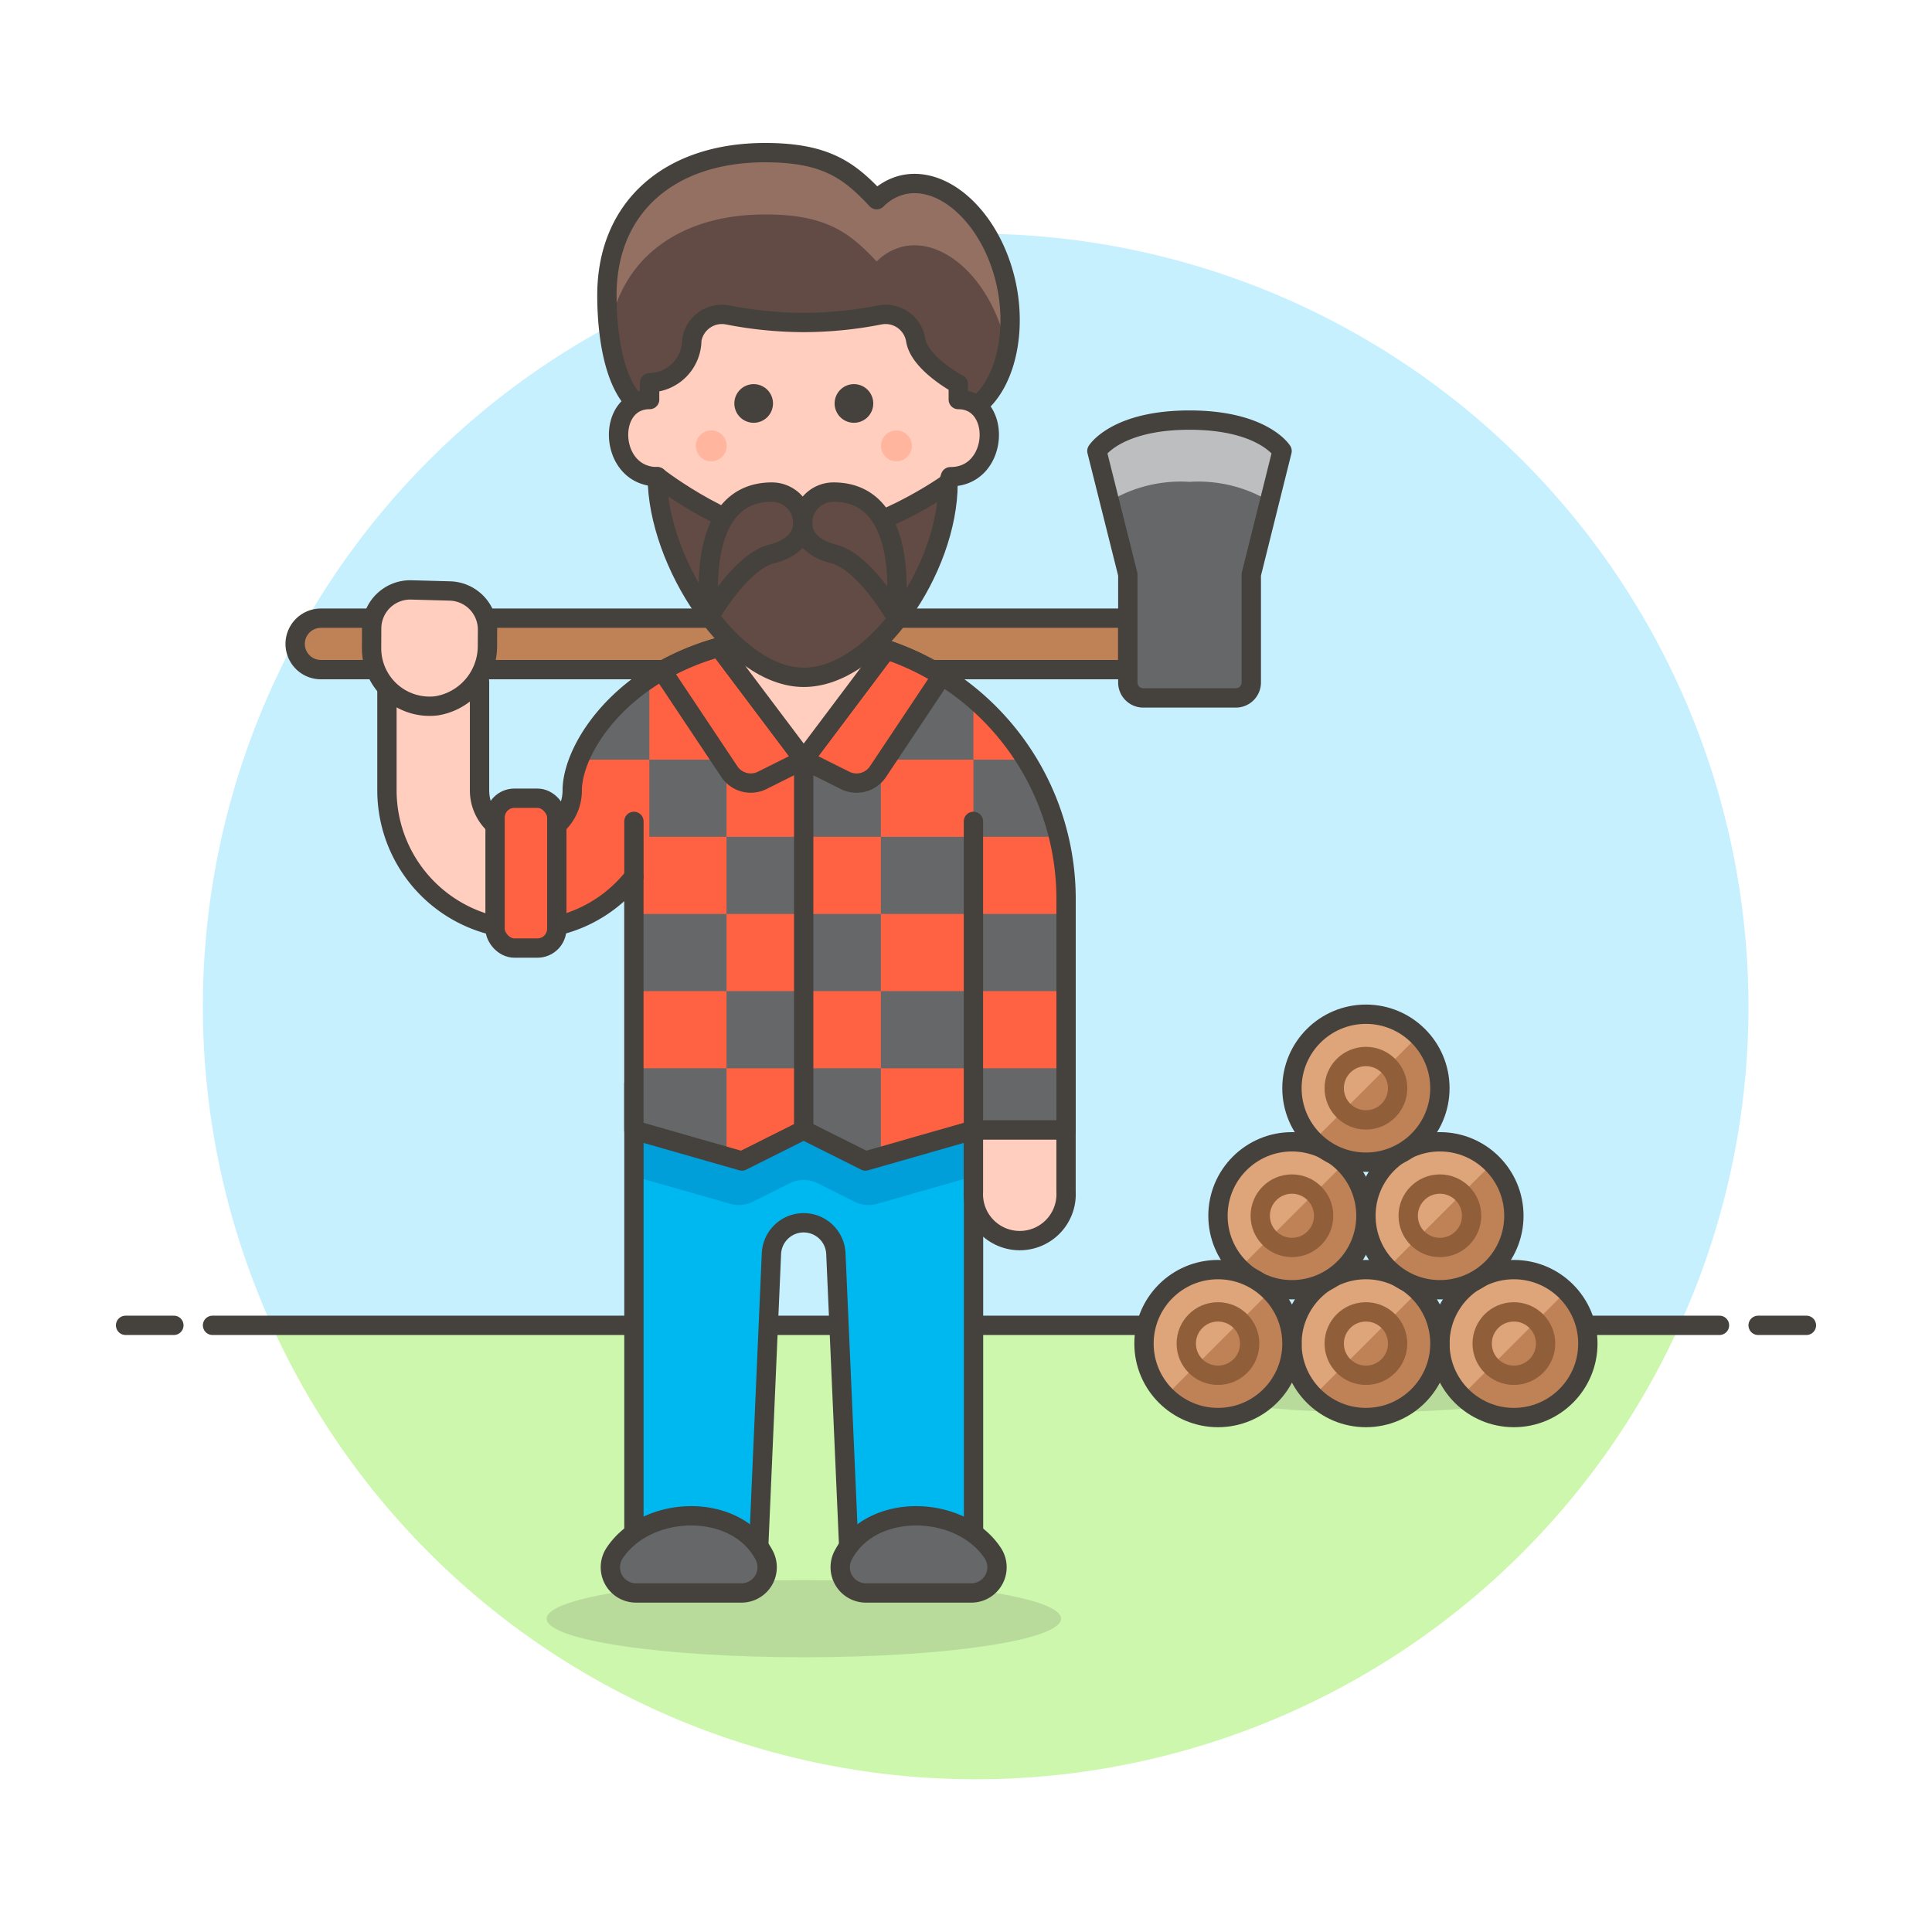 <svg xmlns="http://www.w3.org/2000/svg" viewBox="0 0 100 100"><g class="nc-icon-wrapper"><defs/><path class="a" d="M90.5 52.1a40 40 0 1 0-76.436 16.5h72.872A39.844 39.844 0 0 0 90.5 52.1z" style="" fill="#c7f0ff"/><path class="b" d="M14.064 68.6a40 40 0 0 0 72.872 0z" style="" fill="#ccf7ad"/><g><path class="c" d="M11 68.599h78" fill="none" stroke="#45413c" stroke-linecap="round" stroke-linejoin="round"/><path class="c" d="M6.5 68.599H9" fill="none" stroke="#45413c" stroke-linecap="round" stroke-linejoin="round"/><path class="c" d="M91 68.599h2.5" fill="none" stroke="#45413c" stroke-linecap="round" stroke-linejoin="round"/></g><g><path class="d" d="M32.812 56.093v25.56H39.2l.73-16.775a1.669 1.669 0 0 1 3.334 0L44 81.653h6.39v-25.56z" style="" fill="#00b8f0"/><path class="e" d="M50.385 60.886v-4.793H32.812v4.793l4.994 1.426a1.6 1.6 0 0 0 1.154-.107l1.924-.962a1.6 1.6 0 0 1 1.429 0l1.925.962a1.594 1.594 0 0 0 1.153.107z" style="" fill="#009fd9"/><path class="c" d="M32.812 56.093v25.56H39.2l.73-16.775a1.669 1.669 0 0 1 3.334 0L44 81.653h6.39v-25.56z" fill="none" stroke="#45413c" stroke-linecap="round" stroke-linejoin="round"/><path class="f" d="M41.6 32.929c-8.292 0-11.982 5.4-11.982 7.988a2.4 2.4 0 0 1-2.4 2.4v4.792a7.147 7.147 0 0 0 5.591-2.726v13.11l5.592 1.6 3.195-1.6 3.2 1.6 5.591-1.6h4.793V46.508A13.6 13.6 0 0 0 41.6 32.929z" style="" fill="#ff6242"/><ellipse class="g" cx="41.609" cy="83.783" rx="13.313" ry="1.997" fill="#45413c" opacity="0.15"/><path class="h" d="M27.221 43.313a2.4 2.4 0 0 1-2.4-2.4v-5.588a2.4 2.4 0 0 0-4.793 0v5.592a7.2 7.2 0 0 0 7.189 7.188z" stroke="#45413c" stroke-linecap="round" stroke-linejoin="round" fill="#ffcebf"/><path class="i" d="M58.373 34.66h-41.8a1.332 1.332 0 0 1 0-2.663h41.8z" stroke="#45413c" stroke-linecap="round" stroke-linejoin="round" fill="#bf8256"/><path class="j" d="M66.36 23.344s-1-1.6-4.792-1.6-4.793 1.6-4.793 1.6l1.6 6.39v5.591a.8.8 0 0 0 .8.8h4.792a.8.8 0 0 0 .8-.8v-5.591z" style="" fill="#656769"/><path class="k" d="M61.568 24.941a7.163 7.163 0 0 1 4.142 1.006l.65-2.6s-1-1.6-4.792-1.6-4.793 1.6-4.793 1.6l.651 2.6a7.163 7.163 0 0 1 4.142-1.006z" style="" fill="#bdbec0"/><path class="c" d="M66.36 23.344s-1-1.6-4.792-1.6-4.793 1.6-4.793 1.6l1.6 6.39v5.591a.8.8 0 0 0 .8.8h4.792a.8.8 0 0 0 .8-.8v-5.591z" fill="none" stroke="#45413c" stroke-linecap="round" stroke-linejoin="round"/><path class="h" d="M19.233 33.537a3 3 0 0 0 3.372 2.995 3.136 3.136 0 0 0 2.624-3.157l.005-.776a2 2 0 0 0-1.943-2.01l-2-.055a2 2 0 0 0-2.054 1.984z" stroke="#45413c" stroke-linecap="round" stroke-linejoin="round" fill="#ffcebf"/><path class="j" d="M37.605 55.294h-4.793v3.195l2.796.799 1.997.571v-4.565z" style="" fill="#656769"/><path class="j" d="M37.605 51.301h3.994v3.994h-3.994z" style="" fill="#656769"/><path class="j" d="M32.812 47.307h4.793v3.994h-4.793z" style="" fill="#656769"/><path class="j" d="M37.605 43.313h3.994v3.994h-3.994z" style="" fill="#656769"/><path class="j" d="M33.611 39.319h3.994v3.994h-3.994z" style="" fill="#656769"/><path class="j" d="M45.593 55.294h-3.994v3.195l3.195 1.598.799-.228v-4.565z" style="" fill="#656769"/><path class="j" d="M45.593 51.301h4.793v3.994h-4.793z" style="" fill="#656769"/><path class="j" d="M41.599 47.307h3.994v3.994h-3.994z" style="" fill="#656769"/><path class="j" d="M45.593 43.313h4.793v3.994h-4.793z" style="" fill="#656769"/><path class="j" d="M41.599 39.319h3.994v3.994h-3.994z" style="" fill="#656769"/><path class="j" d="M50.385 36.167q-.525-.447-1.095-.842h-3.7v3.994h4.792z" style="" fill="#656769"/><path class="j" d="M50.385 55.294h4.793v3.195h-4.793z" style="" fill="#656769"/><path class="j" d="M50.385 47.307h4.793v3.994h-4.793z" style="" fill="#656769"/><path class="j" d="M53.107 39.319h-2.722v3.994h4.409a13.538 13.538 0 0 0-1.687-3.994z" style="" fill="#656769"/><path class="j" d="M29.972 39.319h3.639v-4.2a9.533 9.533 0 0 0-3.639 4.2z" style="" fill="#656769"/><path class="c" d="M32.812 42.514v2.865" fill="none" stroke="#45413c" stroke-linecap="round" stroke-linejoin="round"/><path class="l" d="M39.455 40.391l2.145-1.072-4.38-5.819a13.035 13.035 0 0 0-2.951 1.217l3.483 5.224a1.332 1.332 0 0 0 1.703.45z" stroke="#45413c" stroke-linecap="round" stroke-linejoin="round" fill="#ff6242"/><path class="l" d="M45.884 33.622l-4.285 5.7 2.144 1.072a1.332 1.332 0 0 0 1.7-.452l3.31-4.965a13.479 13.479 0 0 0-2.869-1.355z" stroke="#45413c" stroke-linecap="round" stroke-linejoin="round" fill="#ff6242"/><path class="c" d="M41.6 32.929c-8.292 0-11.982 5.4-11.982 7.988a2.4 2.4 0 0 1-2.4 2.4v4.792a7.147 7.147 0 0 0 5.591-2.726v13.11l5.592 1.6 3.195-1.6 3.2 1.6 5.591-1.6h4.793V46.508A13.6 13.6 0 0 0 41.6 32.929z" fill="none" stroke="#45413c" stroke-linecap="round" stroke-linejoin="round"/><path class="c" d="M50.385 42.514v15.975" fill="none" stroke="#45413c" stroke-linecap="round" stroke-linejoin="round"/><path class="c" d="M41.599 39.319v19.17" fill="none" stroke="#45413c" stroke-linecap="round" stroke-linejoin="round"/><rect class="l" x="25.624" y="41.316" width="3.195" height="7.755" rx="1" stroke="#45413c" stroke-linecap="round" stroke-linejoin="round" fill="#ff6242"/><path class="m" d="M31.813 80.389a1.33 1.33 0 0 0 1.112 2.063h5.452a1.332 1.332 0 0 0 1.181-1.946c-1.458-2.788-6.086-2.633-7.745-.117z" stroke="#45413c" stroke-linecap="round" stroke-linejoin="round" fill="#656769"/><path class="m" d="M51.385 80.389a1.33 1.33 0 0 1-1.113 2.063H44.82a1.332 1.332 0 0 1-1.181-1.946c1.455-2.788 6.087-2.633 7.746-.117z" stroke="#45413c" stroke-linecap="round" stroke-linejoin="round" fill="#656769"/><path class="h" d="M50.385 61.684a2.4 2.4 0 1 0 4.793 0v-3.195h-4.793z" stroke="#45413c" stroke-linecap="round" stroke-linejoin="round" fill="#ffcebf"/><path class="h" d="M37.221 33.5l4.379 5.819 4.285-5.7a13.51 13.51 0 0 0-4.282-.692 16.259 16.259 0 0 0-4.382.573z" stroke="#45413c" stroke-linecap="round" stroke-linejoin="round" fill="#ffcebf"/><path class="n" d="M49.613 21.48c2.138-.543 3.21-3.868 2.4-7.075S48.8 9.039 46.664 9.582a2.858 2.858 0 0 0-1.286.753C43.987 8.859 42.8 7.9 39.6 7.9c-4.926 0-8.187 2.8-8.187 7.389 0 2.263.465 6.19 2.995 6.19z" style="" fill="#614b44"/><path class="o" d="M39.6 11.1c3.2 0 4.385.958 5.776 2.434a2.858 2.858 0 0 1 1.286-.753c2.138-.543 4.531 1.617 5.345 4.824.048.186.067.372.1.559a8.486 8.486 0 0 0-.1-3.755C51.2 11.2 48.8 9.039 46.664 9.582a2.858 2.858 0 0 0-1.286.753C43.987 8.859 42.8 7.9 39.6 7.9c-4.926 0-8.187 2.8-8.187 7.389a16.19 16.19 0 0 0 .114 1.94C32.082 13.4 35.149 11.1 39.6 11.1z" style="" fill="#947063"/><path class="c" d="M49.613 21.48c2.138-.543 3.21-3.868 2.4-7.075S48.8 9.039 46.664 9.582a2.858 2.858 0 0 0-1.286.753C43.987 8.859 42.8 7.9 39.6 7.9c-4.926 0-8.187 2.8-8.187 7.389 0 2.263.465 6.19 2.995 6.19z" fill="none" stroke="#45413c" stroke-linecap="round" stroke-linejoin="round"/><path class="h" d="M49.6 20.681v-.8h-.011s-2-1.073-2.194-2.281a1.579 1.579 0 0 0-1.852-1.3 20.642 20.642 0 0 1-3.941.392 20.633 20.633 0 0 1-3.941-.392 1.58 1.58 0 0 0-1.853 1.3 2.222 2.222 0 0 1-2.183 2.211v.869c-2.28 0-2.126 3.994.4 3.994h.007a7.935 7.935 0 0 0 15.163 0h.005c2.523.001 2.677-3.993.4-3.993z" stroke="#45413c" stroke-linecap="round" stroke-linejoin="round" fill="#ffcebf"/><path class="p" d="M39.01 19.883a1 1 0 1 0 1 1 1 1 0 0 0-1-1z" style="" fill="#45413c"/><path class="p" d="M44.2 19.883a1 1 0 1 0 1 1 1 1 0 0 0-1-1z" style="" fill="#45413c"/><circle class="q" cx="36.814" cy="23.078" r=".799" style="" fill="#ffb59e"/><circle class="q" cx="46.399" cy="23.078" r=".799" style="" fill="#ffb59e"/><path class="r" d="M49.07 25.021c0 4.411-3.777 10.038-7.471 10.038s-7.578-5.972-7.578-10.384c0 0 4.083 3.2 7.578 3.2s7.471-2.854 7.471-2.854z" stroke="#45413c" stroke-linecap="round" stroke-linejoin="round" fill="#614b44"/><path class="r" d="M46.338 31.864s-1.6-2.8-3.195-3.195c-.855-.214-1.6-.715-1.6-1.6a1.6 1.6 0 0 1 1.6-1.6c4.127.005 3.195 6.395 3.195 6.395z" stroke="#45413c" stroke-linecap="round" stroke-linejoin="round" fill="#614b44"/><path class="r" d="M36.753 31.864s1.6-2.8 3.2-3.195c.856-.214 1.6-.715 1.6-1.6a1.6 1.6 0 0 0-1.6-1.6c-4.132.005-3.2 6.395-3.2 6.395z" stroke="#45413c" stroke-linecap="round" stroke-linejoin="round" fill="#614b44"/><ellipse class="g" cx="70.9" cy="71.599" rx="10" ry="1.5" fill="#45413c" opacity="0.15"/><g><circle class="s" cx="78.358" cy="69.543" r="3.829" style="" fill="#bf8256"/><path class="t" d="M81.065 66.836a3.829 3.829 0 0 0-5.415 5.415z" style="" fill="#dea47a"/><circle class="u" cx="78.358" cy="69.543" r="1.641" fill="none" stroke-linecap="round" stroke-linejoin="round" stroke="#915e3a"/><circle class="c" cx="78.358" cy="69.543" r="3.829" fill="none" stroke="#45413c" stroke-linecap="round" stroke-linejoin="round"/><circle class="s" cx="70.7" cy="69.543" r="3.829" style="" fill="#bf8256"/><path class="t" d="M73.407 66.836a3.829 3.829 0 1 0-5.414 5.415z" style="" fill="#dea47a"/><circle class="u" cx="70.7" cy="69.543" r="1.641" fill="none" stroke-linecap="round" stroke-linejoin="round" stroke="#915e3a"/><circle class="c" cx="70.7" cy="69.543" r="3.829" fill="none" stroke="#45413c" stroke-linecap="round" stroke-linejoin="round"/><g><circle class="s" cx="66.871" cy="62.928" r="3.829" style="" fill="#bf8256"/><path class="t" d="M69.579 60.221a3.829 3.829 0 1 0-5.415 5.415z" style="" fill="#dea47a"/><circle class="u" cx="66.871" cy="62.928" r="1.641" fill="none" stroke-linecap="round" stroke-linejoin="round" stroke="#915e3a"/><circle class="c" cx="66.871" cy="62.928" r="3.829" fill="none" stroke="#45413c" stroke-linecap="round" stroke-linejoin="round"/></g><g><circle class="s" cx="74.529" cy="62.928" r="3.829" style="" fill="#bf8256"/><path class="t" d="M77.236 60.221a3.829 3.829 0 0 0-5.415 5.415z" style="" fill="#dea47a"/><circle class="u" cx="74.529" cy="62.928" r="1.641" fill="none" stroke-linecap="round" stroke-linejoin="round" stroke="#915e3a"/><circle class="c" cx="74.529" cy="62.928" r="3.829" fill="none" stroke="#45413c" stroke-linecap="round" stroke-linejoin="round"/></g><g><circle class="s" cx="70.7" cy="56.325" r="3.829" style="" fill="#bf8256"/><path class="t" d="M73.407 53.617a3.829 3.829 0 1 0-5.414 5.415z" style="" fill="#dea47a"/><circle class="u" cx="70.7" cy="56.325" r="1.641" fill="none" stroke-linecap="round" stroke-linejoin="round" stroke="#915e3a"/><circle class="c" cx="70.7" cy="56.325" r="3.829" fill="none" stroke="#45413c" stroke-linecap="round" stroke-linejoin="round"/></g><g><circle class="s" cx="63.042" cy="69.543" r="3.829" style="" fill="#bf8256"/><path class="t" d="M65.75 66.836a3.829 3.829 0 1 0-5.415 5.415z" style="" fill="#dea47a"/><circle class="u" cx="63.042" cy="69.543" r="1.641" fill="none" stroke-linecap="round" stroke-linejoin="round" stroke="#915e3a"/><circle class="c" cx="63.042" cy="69.543" r="3.829" fill="none" stroke="#45413c" stroke-linecap="round" stroke-linejoin="round"/></g></g></g></g></svg>